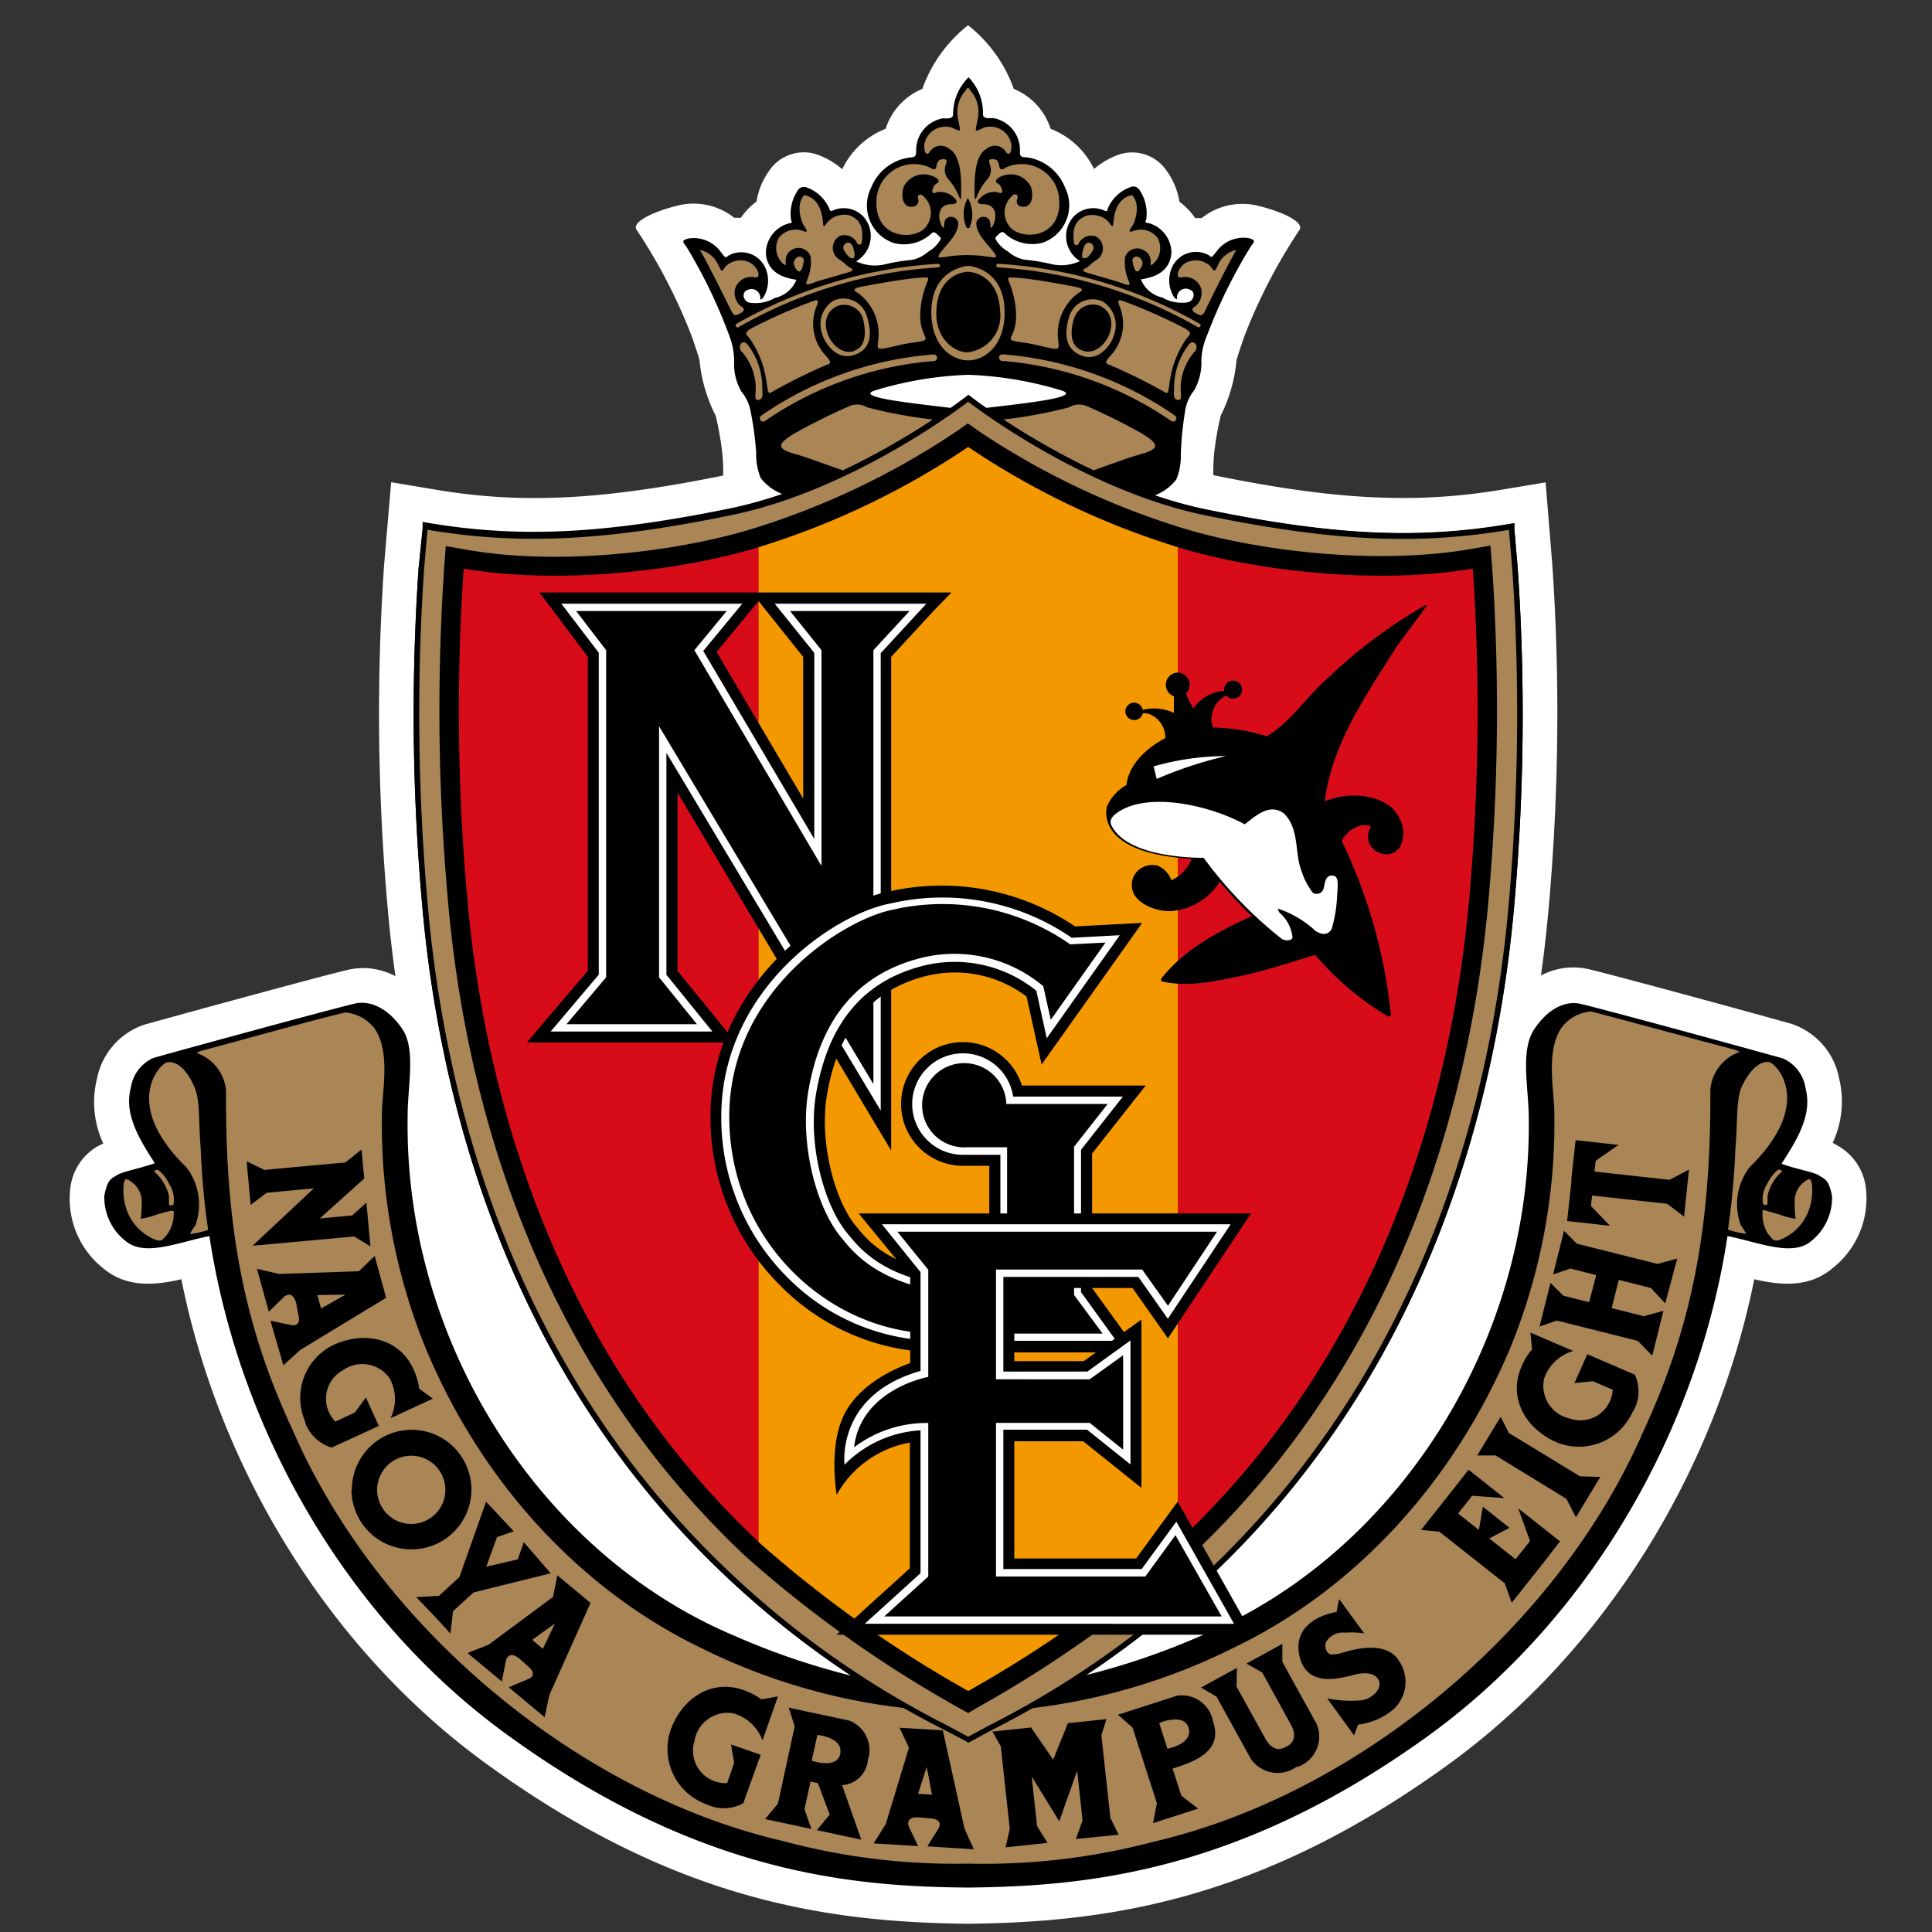 <svg id="レイヤー_1" data-name="レイヤー 1" xmlns="http://www.w3.org/2000/svg" viewBox="0 0 150 150"><rect x="0" y="0" width="150" height="150" fill="#333333" stroke="none"/><defs><style>.cls-1{fill:#fff;}.cls-2{fill:#aa8657;}.cls-3{fill:#d80c18;}.cls-4{fill:#f39800;}</style></defs><title>名称未設定-1</title><path class="cls-1" d="M144.88,92.38A4.33,4.33,0,0,0,142.76,89s-0.32-.19-0.47-0.27a7.6,7.6,0,0,0,.5-5,5.56,5.56,0,0,0-3.67-4.23c-5-1.4-14.31-3.92-15.81-4.26a5.32,5.32,0,0,0-3.67.5c0.26-1.87.46-3.67,0.61-5.39a169.93,169.93,0,0,0,.27-26.52L120,37.45l-3.35.56c-6.72,1.13-13,.82-22.45-1.12a16.45,16.45,0,0,1,.07-1.74,24.39,24.39,0,0,1,.51-2.89A12,12,0,0,0,96,28c0-.1.38-1.23,0.61-1.89a42.52,42.52,0,0,1,4.32-8.32c0.24-.71-1.91-1.52-3.46-1.86a5.09,5.09,0,0,0-4.17,1l-0.51,0a5.28,5.28,0,0,0-1.22-1.27,5.54,5.54,0,0,0-1-2.41A3.23,3.23,0,0,0,86.88,12a6,6,0,0,0-1.94,1.12A6.26,6.26,0,0,0,81.57,10a5,5,0,0,0-2.86-3.1,11,11,0,0,0-3.55-4.94,11,11,0,0,0-3.55,4.94A5,5,0,0,0,68.76,10a6.27,6.27,0,0,0-3.37,3.14A6,6,0,0,0,63.45,12a3.23,3.23,0,0,0-3.71,1.23,5.54,5.54,0,0,0-1,2.41,5.28,5.28,0,0,0-1.22,1.27l-0.51,0a5.09,5.09,0,0,0-4.17-1c-1.55.34-3.69,1.16-3.46,1.86a42.55,42.55,0,0,1,4.32,8.32c0.23,0.65.61,1.79,0.61,1.89a12,12,0,0,0,1.26,4.31,24.4,24.4,0,0,1,.51,2.89,16.4,16.4,0,0,1,.07,1.74C46.74,38.83,40.45,39.15,33.72,38l-3.35-.56-0.55,6.44a170,170,0,0,0,.27,26.52c0.15,1.72.35,3.53,0.61,5.39A5.32,5.32,0,0,0,27,75.3c-1.5.34-10.78,2.86-15.81,4.26a5.56,5.56,0,0,0-3.67,4.23,7.6,7.6,0,0,0,.5,5C7.89,88.84,7.59,89,7.57,89a4.33,4.33,0,0,0-2.12,3.35A6.88,6.88,0,0,0,8,98.46c1.85,1.56,4.09,1.32,6.08.86,3,15,11.65,28.82,23.5,37.49,14.81,10.83,26.8,12.43,37.56,12.55h0c10.76-.12,22.75-1.72,37.56-12.55,11.85-8.67,20.49-22.52,23.5-37.49,2,0.46,4.24.7,6.08-.86A6.88,6.88,0,0,0,144.88,92.38Z"/><path d="M142.24,92.88c-0.25-1.34-.59-1.33-1-1.61s-2-.55-2.92-0.92c1.3-2,2.39-3.86,1.86-5.87a3,3,0,0,0-1.77-2.31c-5.28-1.47-14.3-3.91-15.69-4.23-1.2-.27-2.56.38-3.62,2s-0.44,4.44-.41,6.69C119,104.12,108.44,120.66,93.25,127a55.71,55.71,0,0,1-9,3.07,72.47,72.47,0,0,0,9.59-7.58c17.28-16.22,22.44-37.42,23.73-52.35a167.11,167.11,0,0,0,.27-26l-0.26-3.05,0-.46-0.46.08c-7.09,1.19-13.66.87-23.46-1.14a33.5,33.5,0,0,1-4-1.11,3.84,3.84,0,0,0,1.67-1.24,4.81,4.81,0,0,0,.35-2A25.15,25.15,0,0,1,92,32a3.35,3.35,0,0,1,.71-1.69,4.33,4.33,0,0,0,.56-2.4A5.63,5.63,0,0,1,93.73,26a40,40,0,0,1,3.39-6.88c0.28-.35.42-0.49-0.21-0.64a2.59,2.59,0,0,0-2.47,1.06c-0.36.44-.34,0.49-0.58,0.28a2.05,2.05,0,0,0-2.79.78,2.46,2.46,0,0,0,.07,2.45,0.4,0.4,0,0,0,.25.18,0.69,0.69,0,0,1,1-.74c0.49,0.18.32,1-.35,1a3,3,0,0,1-1.8-.39,2.31,2.31,0,0,1-1.66-1.41c0.81-.12,2.29-0.46,2.37-2.12a2.42,2.42,0,0,0-1.8-2.26c-0.18,0-.27,0-0.16-0.25a3.22,3.22,0,0,0-.49-2.26,0.56,0.56,0,0,0-.71-0.28A3,3,0,0,0,86,16.21c0,0.14-.07.25-0.32,0.11a2.11,2.11,0,0,0-2.29.46,2.27,2.27,0,0,0,.46,3.49,3.44,3.44,0,0,1-2.33.21,14.8,14.8,0,0,0-2-.32,2.81,2.81,0,0,1-1.27-.64,2.61,2.61,0,0,1-.85-0.78c-0.14-.25-0.21-0.21.07-0.49s0.39-.28.53-0.14a3.16,3.16,0,0,0,2.93.74,3.08,3.08,0,0,0,1.75-4.31,3.73,3.73,0,0,0-3-2.33c-0.28,0-.53,0-0.49-0.46a2.52,2.52,0,0,0-2.06-2.58c-0.32,0-.85.07-0.81-0.32A4,4,0,0,0,75.2,6l0,0,0,0A4,4,0,0,0,74,8.87c0,0.39-.49.32-0.81,0.32a2.52,2.52,0,0,0-2.06,2.58c0,0.46-.21.42-0.49,0.46a3.73,3.73,0,0,0-3,2.33,3.08,3.08,0,0,0,1.75,4.31,3.16,3.16,0,0,0,2.93-.74c0.14-.14.25-0.14,0.53,0.14s0.21,0.25.07,0.49a2.63,2.63,0,0,1-.85.78,2.81,2.81,0,0,1-1.27.64,14.8,14.8,0,0,0-2,.32,3.44,3.44,0,0,1-2.33-.21A2.27,2.27,0,0,0,67,16.78a2.11,2.11,0,0,0-2.29-.46c-0.25.14-.28,0-0.32-0.11a3,3,0,0,0-1.77-1.66,0.56,0.56,0,0,0-.71.28,3.22,3.22,0,0,0-.49,2.26c0.11,0.25,0,.21-0.16.25a2.42,2.42,0,0,0-1.8,2.26c0.07,1.66,1.55,2,2.37,2.12a2.31,2.31,0,0,1-1.66,1.41,3,3,0,0,1-1.8.39c-0.67,0-.85-0.81-0.35-1a0.69,0.69,0,0,1,1,.74,0.4,0.4,0,0,0,.25-0.18,2.46,2.46,0,0,0,.07-2.45,2.05,2.05,0,0,0-2.79-.78c-0.25.21-.23,0.16-0.58-0.28a2.59,2.59,0,0,0-2.47-1.06c-0.64.14-.49,0.28-0.21,0.64A40,40,0,0,1,56.6,26,5.62,5.62,0,0,1,57,28a4.32,4.32,0,0,0,.56,2.4A3.35,3.35,0,0,1,58.29,32a25.15,25.15,0,0,1,.42,3.11,4.81,4.81,0,0,0,.35,2,3.84,3.84,0,0,0,1.67,1.24,33.53,33.53,0,0,1-4,1.11c-9.79,2-16.37,2.33-23.46,1.14l-0.46-.08,0,0.46L32.5,44.12a167.07,167.07,0,0,0,.27,26.05c1.29,14.93,6.45,36.12,23.73,52.35a72.43,72.43,0,0,0,9.59,7.58,55.72,55.72,0,0,1-9-3.07c-15.18-6.36-25.75-22.9-25.44-40.44,0-2.26.65-5.12-.41-6.69s-2.42-2.23-3.62-2c-1.39.32-10.41,2.76-15.69,4.23a3,3,0,0,0-1.77,2.31c-0.53,2,.56,3.87,1.86,5.87-1,.37-2.51.65-2.92,0.92s-0.75.26-1,1.61a4.3,4.3,0,0,0,1.65,3.51c1.48,1.25,4.08.1,6.45-.37l0.06,0c2.29,15.11,10.68,29.61,22.93,38.57,14.82,10.84,26.76,11.93,36,12h0c9.23-.1,21.17-1.19,36-12,12.25-9,20.64-23.47,22.93-38.57l0.06,0c2.36,0.47,5,1.63,6.45.37A4.3,4.3,0,0,0,142.24,92.88ZM67.91,30.32a28.11,28.11,0,0,1,7.26-1.22,28.11,28.11,0,0,1,7.26,1.22c1.6,0.53-2.92,1-5.88,1.35-0.7-.49-1.09-0.79-1.11-0.81l-0.26-.2-0.26.2s-0.42.32-1.11,0.81C70.82,31.3,66.31,30.85,67.91,30.32Z"/><path class="cls-2" d="M75.17,20.64s-2.86.18-2.86,3.6c0,2.62,1.59,3.74,2.86,3.74S78,26.86,78,24.24C78,20.82,75.2,20.64,75.17,20.64Zm0,6.71c-0.92.06-2.58-.92-2.47-3.25,0.14-3,2.45-3,2.47-3s2.33,0.07,2.47,3A2.86,2.86,0,0,1,75.17,27.35Z"/><path class="cls-2" d="M57.15,25.35a0.14,0.14,0,0,1,0-.19,35.85,35.85,0,0,1,15.69-4.68h0a0.14,0.14,0,0,1,0,.28A35.58,35.58,0,0,0,57.34,25.4,0.14,0.14,0,0,1,57.15,25.35Z"/><path class="cls-2" d="M71.71,25.87c0.18,0.49.42,0.56-.71,0.71s-1.91.42-2.47,0.49-0.35-.28-0.35-0.64a3.92,3.92,0,0,0-1.55-3.67c-0.35-.21-0.49-0.35.21-0.49s3.39-.64,4.59-0.71c0.49,0,.78-0.14.56,0.35S71.07,24.46,71.71,25.87Z"/><path class="cls-2" d="M63.94,27.42c0.42,0.49.78,0.78,0.21,0.92a44.42,44.42,0,0,0-4.31,2.14c-0.49.32,0.07-1.71-1.62-4.18-0.28-.35-0.49-0.42.07-0.78a41.89,41.89,0,0,1,4.45-2c0.7-.26.85-0.35,0.71,0.14A3.62,3.62,0,0,0,63.94,27.42Z"/><path class="cls-2" d="M58.65,30.62a4.33,4.33,0,0,0-1-3.25,0.52,0.52,0,0,1-.14-0.67c0.14-.14.28-0.18,0.49,0A5.43,5.43,0,0,1,59.18,30c0,0.53.14,1-.32,1.06C58.65,31,58.65,31,58.65,30.62Z"/><path class="cls-2" d="M59.4,32.68h0a0.25,0.25,0,0,1-.3-0.41A27.18,27.18,0,0,1,72.5,27.52a0.25,0.25,0,1,1,0,.51A27,27,0,0,0,59.4,32.68Z"/><path class="cls-2" d="M67.32,24.61a1.9,1.9,0,0,0-2.61-1.27h0a2.17,2.17,0,0,0-1,2,2.82,2.82,0,0,0,1.13,2,1.57,1.57,0,0,0,1.49.21C68,27,67.51,25.27,67.32,24.61Zm-1,2.64c-1.66.57-3.25-2.58-1.31-3.49a1.53,1.53,0,0,1,2,1C67.15,25.41,67.43,26.86,66.29,27.24Z"/><path class="cls-2" d="M93.18,25.35a0.14,0.14,0,0,0,0-.19,35.85,35.85,0,0,0-15.69-4.68h0a0.14,0.14,0,0,0,0,.28A35.58,35.58,0,0,1,93,25.4,0.14,0.14,0,0,0,93.18,25.35Z"/><path class="cls-2" d="M78.63,25.87c-0.18.49-.42,0.56,0.71,0.71s1.91,0.42,2.47.49,0.35-.28.35-0.64a3.93,3.93,0,0,1,1.55-3.67c0.35-.21.49-0.35-0.21-0.49s-3.39-.64-4.59-0.71c-0.49,0-.78-0.14-0.56.35S79.26,24.46,78.63,25.87Z"/><path class="cls-2" d="M86.39,27.42c-0.42.49-.78,0.78-0.21,0.92a44.37,44.37,0,0,1,4.31,2.14c0.49,0.32-.07-1.71,1.62-4.18,0.28-.35.49-0.42-0.07-0.78a41.92,41.92,0,0,0-4.45-2c-0.7-.26-0.85-0.35-0.71.14A3.63,3.63,0,0,1,86.39,27.42Z"/><path class="cls-2" d="M91.69,30.62a4.33,4.33,0,0,1,1-3.25,0.52,0.52,0,0,0,.14-0.67c-0.14-.14-0.28-0.18-0.49,0A5.43,5.43,0,0,0,91.16,30c0,0.53-.14,1,0.32,1.06C91.69,31,91.69,31,91.69,30.62Z"/><path class="cls-2" d="M90.93,32.68h0a0.25,0.25,0,0,0,.3-0.41,27.18,27.18,0,0,0-13.41-4.76,0.25,0.25,0,1,0,0,.51A27,27,0,0,1,90.93,32.68Z"/><path class="cls-2" d="M84,27.62a1.57,1.57,0,0,0,1.49-.21,2.82,2.82,0,0,0,1.13-2,2.17,2.17,0,0,0-1-2h0A1.9,1.9,0,0,0,83,24.61C82.82,25.27,82.33,27,84,27.62Zm-0.61-2.88a1.53,1.53,0,0,1,2-1c1.94,0.92.35,4.06-1.31,3.49C82.9,26.86,83.19,25.41,83.37,24.74Z"/><path class="cls-2" d="M61,20.26c0,0.25.07,0.49-.28,0.14a1.65,1.65,0,0,1-.25-1.94,1.65,1.65,0,0,1,1.87-.53c0.42,0.18.32-.07,0.11-0.35s-0.72-1.69,0-2.44c0.74,0.18,1.34.71,1.45,2.19,0,0.18.07,0.39,0.28,0A1.74,1.74,0,0,1,66,16.73c0.65,0.29,1.06.74,0.92,2,0,0.25-.25.42-0.41,0.07a1.1,1.1,0,0,0-1.29-.49,1.06,1.06,0,0,0,0,1.87c0.49,0.34.53,0.48,0.74,0.58s0.39,0.21,0,.35-2.14.6-2.77,0.83-0.67.18-.53-0.18a3.61,3.61,0,0,0,.28-1.84,1,1,0,0,0-1.52-.49A0.93,0.93,0,0,0,61,20.26Z"/><path class="cls-2" d="M66,20a1.07,1.07,0,0,1-.28-0.28c-0.25-.31-0.35-0.56-0.11-0.78s0.53-.07.64,0.32S66.48,20.24,66,20Z"/><path class="cls-2" d="M61.68,20.66a0.53,0.53,0,0,1,.39-0.74,0.31,0.31,0,0,1,.32.42C62.35,20.59,62.18,21.65,61.68,20.66Z"/><path class="cls-2" d="M56.67,23.93c-0.78-1.62-2-4-2.33-4.52a2,2,0,0,1,1.41,1.13C56,21,56,21.23,56.3,20.73a1.63,1.63,0,0,1,1.91-.35c0.67,0.35.94,1.29,0.37,1.15a1.3,1.3,0,0,0-1.5.86,1.36,1.36,0,0,0,.44,1.39c0.28,0.14.35,0.35-.07,0.56S57,24.56,56.67,23.93Z"/><path class="cls-2" d="M82.24,15.56A2.92,2.92,0,0,0,78.11,13c-0.18.11-.46,0.32-0.53-0.11s-0.21-.53-0.49-0.53-0.35,0-.25.39a1.1,1.1,0,0,1-.18,1.17,4.39,4.39,0,0,0-.81,1.31c-0.14.35-.18,0.32-0.18-0.19s-0.14-2.91.92-3.48a1,1,0,0,1,1.52.25c0.07,0.11.42,0.39,0.42-.53a1.66,1.66,0,0,0-2.12-1.38c-0.85.39-.69,0.42-0.48-0.78A2.49,2.49,0,0,0,75.31,7,0.15,0.15,0,0,0,75,7a2.49,2.49,0,0,0-.64,2.12c0.21,1.2.37,1.16-.48,0.78a1.66,1.66,0,0,0-2.12,1.38c0,0.92.35,0.64,0.42,0.53a1,1,0,0,1,1.52-.25c1.06,0.56.92,3,.92,3.48s0,0.55-.18.19a4.41,4.41,0,0,0-.81-1.31,1.1,1.1,0,0,1-.18-1.17c0.11-.35,0-0.39-0.25-0.39s-0.42.11-.49,0.53-0.35.21-.53,0.11a2.92,2.92,0,0,0-4.13,2.58c-0.14,3.14,3.25,3.11,3.92,1.91a1.71,1.71,0,0,0-.21-2.19c-0.25-.32-0.56-0.21-0.49.12a0.45,0.45,0,0,1-.21.58c-0.85.28-1.16-.53-0.92-1.45a1.74,1.74,0,0,1,2.15-.92c0.67,0.21.62,0.49,0.53,0.56a0.71,0.71,0,0,0-.37.39c-0.11.28-.11,0.53,0.28,0.35a1.48,1.48,0,0,1,1.38.46c0.39,0.35,0,.46-0.21.46-1.09,0-1.13,1-.78,1.69,0.28,0.42.11-.21,0.28-0.49a0.56,0.56,0,0,1,1,.28c0,0.85-.88,1.62-1.31,2.19s-0.21.49,0.35,0.42a10.2,10.2,0,0,1,3.32,0c0.56,0.07.78,0.14,0.35-.42s-1.31-1.34-1.31-2.19a0.56,0.56,0,0,1,1-.28c0.18,0.28,0,.92.28,0.49,0.35-.69.32-1.69-0.78-1.69-0.25,0-.6-0.11-0.21-0.46a1.48,1.48,0,0,1,1.38-.46c0.39,0.18.39-.07,0.28-0.35a0.71,0.71,0,0,0-.37-0.39c-0.09-.07-0.14-0.35.53-0.56a1.74,1.74,0,0,1,2.15.92c0.25,0.92-.07,1.73-0.92,1.45A0.44,0.44,0,0,1,79,15.4c0.07-.34-0.25-0.44-0.49-0.12a1.71,1.71,0,0,0-.21,2.19C79,18.67,82.39,18.7,82.24,15.56Zm-6.92,2a0.16,0.16,0,1,1-.32,0,2.57,2.57,0,0,1,.14-2.19,0,0,0,0,0,0,0A2.57,2.57,0,0,1,75.32,17.56Z"/><path class="cls-2" d="M89.34,20.26c0,0.25-.07.49,0.28,0.14a1.65,1.65,0,0,0,.25-1.94A1.65,1.65,0,0,0,88,17.93c-0.42.18-.32-0.07-0.11-0.35s0.72-1.69,0-2.44c-0.74.18-1.34,0.71-1.45,2.19,0,0.18-.07.39-0.28,0a1.74,1.74,0,0,0-1.87-.56c-0.65.29-1.06,0.74-.92,2,0,0.25.25,0.42,0.41,0.07a1.1,1.1,0,0,1,1.29-.49,1.06,1.06,0,0,1,0,1.87c-0.49.34-.53,0.48-0.74,0.58s-0.39.21,0,.35,2.14,0.6,2.77.83,0.67,0.18.53-.18a3.61,3.61,0,0,1-.28-1.84,1,1,0,0,1,1.52-.49A0.93,0.93,0,0,1,89.34,20.26Z"/><path class="cls-2" d="M84.38,20a1.06,1.06,0,0,0,.28-0.28c0.25-.31.35-0.56,0.11-0.78s-0.53-.07-0.64.32S83.85,20.24,84.38,20Z"/><path class="cls-2" d="M88.65,20.66a0.52,0.52,0,0,0-.39-0.74,0.31,0.31,0,0,0-.32.42C88,20.59,88.16,21.65,88.65,20.66Z"/><path class="cls-2" d="M93.66,23.93c0.78-1.62,2-4,2.33-4.52a2,2,0,0,0-1.41,1.13c-0.21.42-.26,0.69-0.55,0.19a1.63,1.63,0,0,0-1.91-.35c-0.67.35-.94,1.29-0.37,1.15a1.3,1.3,0,0,1,1.5.86,1.36,1.36,0,0,1-.44,1.39c-0.28.14-.35,0.35,0.07,0.56S93.38,24.56,93.66,23.93Z"/><path class="cls-2" d="M72.42,32.57a36.58,36.58,0,0,1-5.08-.94,1.53,1.53,0,0,0-1.41-.09A46.24,46.24,0,0,0,61.6,33.7c-1.22.75-1.32,1.13,0,1.51s1.69,0.56,3.84,1.31A58.28,58.28,0,0,0,72,32.85Z"/><path class="cls-2" d="M88.73,35.21c1.32-.38,1.22-0.75,0-1.51a46.23,46.23,0,0,0-4.33-2.16,1.53,1.53,0,0,0-1.41.09,36.55,36.55,0,0,1-5.08.94l0.4,0.28a58.32,58.32,0,0,0,6.58,3.67C87,35.77,87.56,35.55,88.73,35.21Z"/><circle class="cls-2" cx="31.93" cy="115.67" r="2.65"/><polygon class="cls-2" points="42.15 128.01 43.09 126.04 41.32 127.32 42.15 128.01"/><path class="cls-2" d="M63.46,134.7l-0.44,2s2,0.7,2.22-.56S63.46,134.7,63.46,134.7Z"/><path class="cls-2" d="M90,133.77l0.64,2s2-.37,1.65-1.6S90,133.77,90,133.77Z"/><polygon class="cls-2" points="71.28 139.27 72.36 139.34 71.95 137.19 71.28 139.27"/><polygon class="cls-2" points="24.93 101.59 26.83 100.51 24.64 100.55 24.93 101.59"/><path class="cls-2" d="M135.07,81.67l-0.28-.14c-3.76-1-7.48-2-11.24-3a3.15,3.15,0,0,0-2.34,1.3c-1.13,1.72-.62,4.47-0.54,6.18a46.07,46.07,0,0,1-3.47,18.78c-4.45,10.47-12.13,18.68-21.4,23.13a47.48,47.48,0,0,1-15.74,4.71q-1.55.88-3.14,1.68l-1.55.84-0.2.11-0.2-.11-1.54-.84q-1.6-.8-3.15-1.69A47.45,47.45,0,0,1,54.54,128c-9.27-4.44-17-12.66-21.41-23.13a46.08,46.08,0,0,1-3.47-18.78c0.08-1.71.59-4.46-.54-6.18a3.15,3.15,0,0,0-2.34-1.3c-3.76.93-7.48,2-11.24,3l-0.28.14a3.4,3.4,0,0,1,2.29,2.94C17.48,95.42,19,103.05,22.71,111c6.64,15.33,22.19,28.27,38.09,31.94a51.4,51.4,0,0,0,14.36,1.75A51.4,51.4,0,0,0,89.53,143c15.9-3.67,31.46-16.6,38.09-31.94,3.7-8,5.23-15.63,5.17-26.43A3.4,3.4,0,0,1,135.07,81.67ZM20.7,92.61l-1.24.94-0.31-3.39,1.38,0.67,6.29-.58,1.25-1,0.21,2.25-3.45,3.1,2.51-.23,1.11-1,0.31,3.4L27.5,96l-7.89.72,4.76-4.46ZM22,106l-1-3.46,1.58,0.33s0.87,0.25.57-.86L23,101.18c-0.3-1.09-.94-0.5-0.94-0.5l-1.19,1.16-0.92-3.33,1.72,0.4,6.19-.21,1.23-1.19,0.89,3.25-6.67,4.05Zm1.72,4.43a4.57,4.57,0,0,1,2.15-6c2.54-1.17,5.16-.43,6.2,1.81a5.08,5.08,0,0,1,.48,1.58l1.06,0.77-3.29,1.52a3.37,3.37,0,0,0-.07-3.1,2.59,2.59,0,0,0-3.6-.64,2.52,2.52,0,0,0-.61,4l1.51-.7,0.86-1.17,1,2.21-3.66,1.68A3.13,3.13,0,0,1,23.69,110.45Zm3.6,5.22a4.64,4.64,0,1,1,4.64,4.64A4.64,4.64,0,0,1,27.29,115.67Zm7.65,11.18-1.29-1.41,0,0L32.31,124l1.77-.1,1.59-1.46,2.07-5.85,2.15,2.3-1.3.45-0.84,2.3,2.45-.57,0.47-1.33,2.09,2.41-6,1.49-1.59,1.46Zm7.69,4.75-0.38,1.74L39.5,131l1.49-.63s0.86-.29,0-1l-0.65-.58c-0.87-.72-1.06.13-1.06,0.13l-0.32,1.63-2.66-2.21,1.64-.65,5-3.71,0.33-1.68,2.58,2.15Zm13.8,6.85L57,136.87l-0.24-1.43,2.3,0.8L57.71,140a3.12,3.12,0,0,1-2.87.08,4.57,4.57,0,0,1-2.8-5.69c0.92-2.63,3.27-4,5.6-3.2a5,5,0,0,1,1.47.75l1.29-.23-1.2,3.42a3.38,3.38,0,0,0-2.28-2.11,2.6,2.6,0,0,0-3,2.15A2.52,2.52,0,0,0,56.43,138.44Zm10.92-1.73a2.15,2.15,0,0,1-2,1.9l1.49,4.23-3.45-.74,1-1.21-0.92-2.44-0.57-.12-0.47,2.16L63,142l-3.6-.77,1-1.2,1.3-6-0.47-1.45,4.69,1A2.45,2.45,0,0,1,67.36,136.71ZM72,143.35L72.84,142s0.52-.75-0.63-0.82l-0.87-.08c-1.13-.07-0.77.73-0.77,0.73l0.71,1.5-3.45-.21,0.94-1.5,1.8-5.93-0.73-1.55,3.36,0.2,1.68,7.62,0.73,1.62Zm11.53-.57,0.52-1.44-0.42-3.86-1.39,3.93,0,0-2.14-3.49,0.42,3.86,0.81,1.3-3.26.35L78.4,142l-0.7-6.42-0.65-1.14,3-.32,1.72,2.5,1.14-2.83,3-.32-0.4,1.25,0.7,6.42,0.64,1.31Zm7.51-5.47,0.68,2.11,1.3,1-3.5,1.13L89.82,140l-1.89-5.87-1.13-1,4.57-1.47a2.45,2.45,0,0,1,2.81,2C95,136,92.67,136.79,91.06,137.31Zm9.71-.14-0.08,0a2.52,2.52,0,0,1-3.56-.62l-2.66-4.82-1.2-.71,2.79-1.53L96,130.94,98.25,135c0.72,1.3,1.62.6,1.62,0.6s1.07-.39.36-1.69L98,129.85l-1.23-.69,2.79-1.53,0,1.39,2.66,4.82A2.49,2.49,0,0,1,100.77,137.17Zm7.32-4.36a5.29,5.29,0,0,1-2.63,1.09l-0.31.83-2.09-2.87a9.25,9.25,0,0,0,2.7.15c1-.19,1.77-1.16,1.14-1.79s-2.06-.1-2.06-0.1c-0.71.11-3.39,1-3.94-1.6-0.61-2.88,2.89-3.37,2.89-3.37l0.2-1,1.95,2.67a5.93,5.93,0,0,0-1.28-.07H104.2a1.5,1.5,0,0,0-1.21.68,0.77,0.77,0,0,0,.25,1,2,2,0,0,0,.9-0.09c0.12,0,3.43-1.28,4.53.69A2.89,2.89,0,0,1,108.09,132.8Zm11.54-11.19-1.14,1.43-1.1,1.39-0.55-1.52-5.07-4-1.42-.14,2.17-2.74v0l1.52-1.93,2.78,2.2-2.5-.18-1.09,1.38,1.39,1.1,0.22,0.18,0.31-1.81,2.07,1.64-1.57.82,0.38,0.31,1.66,1.31,1.12-1.41-0.91-2.54,3.24,2.56Zm2.74-3.81-0.73-1.44L116.12,113l-1.43,0,1.82-3,0.64,1.26,1.78,1.08,1.54,0.94,2.2,1.34,1.58,0.05Zm4.4-8.18A4.57,4.57,0,0,1,120.9,112c-2.56-1.1-3.77-3.55-2.8-5.82a5,5,0,0,1,.85-1.42l-0.13-1.3,3.33,1.43a3.37,3.37,0,0,0-2.26,2.13,2.59,2.59,0,0,0,1.93,3.1,2.52,2.52,0,0,0,3.39-2.22l-1.53-.66-1.44.14,1-2.24,3.69,1.59A3.12,3.12,0,0,1,126.77,109.63Zm2.54-8.44L128.18,100l-2.5-.63-0.55,2.19,2.5,0.63,1.52-.42-0.87,3.49-1.13-1.16-6.27-1.57-1.35.46,0.85-3.39,1,1,2,0.5L123.93,99l-2-.51-1.35.46,0.85-3.39,1,1,6.27,1.57,1.52-.42Zm1.46-6.73-1.31-1-5.83-.64-0.09.81L125,95.17l-3.33-.37,0.33-3,0-.28,0.33-3,3.33,0.37-1.77,1.23-0.09.84,5.82,0.64,1.51-.79Z"/><path class="cls-2" d="M14.75,95.82a3.27,3.27,0,0,1,.41-0.66,4.73,4.73,0,0,0-.68-4.52c-5.13-5-2-8.08-1.52-8.16,1-.16,1.76,1,2.17,2s0.29,2.84.45,4.63a59.29,59.29,0,0,0,.58,6.38A8.42,8.42,0,0,1,14.75,95.82Z"/><path class="cls-2" d="M12.3,90.85a3,3,0,0,1,.83,1.07,2.22,2.22,0,0,1,.34,1.59,0.24,0.24,0,0,1-.35,0c0-.13,0-0.37,0-0.63a3.46,3.46,0,0,0-1-1.78C11.85,90.89,12.09,90.79,12.3,90.85Z"/><path class="cls-2" d="M13.34,94c0.13,0,.16,0,0.15.24A2.78,2.78,0,0,1,13,95.81c-0.42.49-.45,0.7-1.25,0.3a3.91,3.91,0,0,1-1.93-2.22,4.57,4.57,0,0,1-.21-2c0.08-.37.16-0.45,0.54-0.16A1.82,1.82,0,0,1,11,93.28a8.81,8.81,0,0,1-.07,1.34,4.93,4.93,0,0,0,1.2-.31C12.74,94.14,13.21,94,13.34,94Z"/><path class="cls-2" d="M134.16,95.47a59.57,59.57,0,0,0,.58-6.38c0.16-1.79.06-3.74,0.45-4.63s1.21-2.13,2.17-2c0.5,0.08,3.61,3.14-1.52,8.16a4.73,4.73,0,0,0-.68,4.52,3.29,3.29,0,0,1,.41.66A8.41,8.41,0,0,1,134.16,95.47Z"/><path class="cls-2" d="M138.23,91.07a3.46,3.46,0,0,0-1,1.78c0,0.26,0,.5,0,0.63a0.24,0.24,0,0,1-.35,0,2.21,2.21,0,0,1,.34-1.59,3,3,0,0,1,.83-1.07C138.25,90.79,138.48,90.89,138.23,91.07Z"/><path class="cls-2" d="M138.21,94.31a4.93,4.93,0,0,0,1.2.31,8.9,8.9,0,0,1-.07-1.34,1.82,1.82,0,0,1,.79-1.55c0.38-.29.46-0.21,0.54,0.16a4.58,4.58,0,0,1-.21,2,3.91,3.91,0,0,1-1.93,2.22c-0.81.4-.83,0.19-1.25-0.3a2.78,2.78,0,0,1-.44-1.61c0-.26,0-0.27.14-0.24S137.59,94.14,138.21,94.31Z"/><path d="M117.83,44.12l-0.26-3.05,0-.46-0.46.08c-7.09,1.19-13.66.87-23.46-1.14-9.43-1.94-18.1-8.62-18.19-8.69l-0.26-.2-0.26.2c-0.09.07-8.76,6.75-18.19,8.69-9.79,2-16.37,2.33-23.46,1.14l-0.46-.08,0,0.46L32.5,44.12a167.07,167.07,0,0,0,.27,26.05c1.29,14.93,6.45,36.12,23.73,52.35a72.13,72.13,0,0,0,16.92,11.84L75,135.19l0.2,0.11,0.2-.11,1.55-.84a72.08,72.08,0,0,0,16.9-11.83c17.28-16.22,22.44-37.42,23.73-52.35A167.11,167.11,0,0,0,117.83,44.12Z"/><path class="cls-2" d="M75.17,31.19S83.89,38,93.53,40c9.45,1.94,16.22,2.39,23.62,1.14l0.26,3a166.79,166.79,0,0,1-.27,26c-1.28,14.85-6.42,35.94-23.6,52.07A71.38,71.38,0,0,1,76.72,134l-1.55.84L73.61,134A71.38,71.38,0,0,1,56.8,122.21C39.62,106.08,34.48,85,33.2,70.13a166.78,166.78,0,0,1-.27-26l0.26-3c7.4,1.25,14.17.8,23.62-1.14C66.44,38,75.17,31.19,75.17,31.19Z"/><path d="M115.85,44l-0.13-1.64-1.62.28c-7.48,1.28-16.76.06-22.22-1.62A60.19,60.19,0,0,1,76,33.48l-0.86-.61-0.86.61a60.19,60.19,0,0,1-15.85,7.57C53,42.73,43.71,44,36.23,42.68l-1.62-.28L34.49,44a165.24,165.24,0,0,0,.27,25.72C36,84.34,41.05,105,57.87,120.82a93.54,93.54,0,0,0,16.54,11.76L75.17,133l0.76-.45a93.55,93.55,0,0,0,16.54-11.76c16.82-15.79,21.85-36.48,23.11-51.06A165.37,165.37,0,0,0,115.85,44Z"/><path class="cls-3" d="M36,44.15a163.35,163.35,0,0,0,.27,25.48c1.11,12.89,5.61,34.11,22.65,50.1V42.48C52.77,44.37,43.26,45.4,36,44.15Z"/><path class="cls-3" d="M114.35,44.15a163.41,163.41,0,0,1-.27,25.48c-1.11,12.89-5.61,34.11-22.65,50.1V42.48C97.57,44.37,107.07,45.4,114.35,44.15Z"/><path class="cls-4" d="M75.17,34.7a61.33,61.33,0,0,0,16.27,7.78v77.25a93.47,93.47,0,0,1-16.27,11.56A93.49,93.49,0,0,1,58.9,119.73V42.48A61.33,61.33,0,0,0,75.17,34.7Z"/><path d="M104,61.87a11.3,11.3,0,0,0-1.15.33c0.59-4.48,3.16-8.14,5.53-11.91,0.75-1.07,1.56-2.09,2.31-3.16,0.06-.11.2-0.21-0.17-0.06a38.78,38.78,0,0,0-7.39,5.54c-1.64,1.41-2.93,3.49-4.79,4.56a14.24,14.24,0,0,0-4.15-.68,1.57,1.57,0,0,1-.08-1.07A1.94,1.94,0,0,1,95.21,54h0a0.68,0.68,0,0,0,.52.24,0.7,0.7,0,1,0-.69-0.7v0.1h0A3.12,3.12,0,0,0,92.66,55a5.27,5.27,0,0,1-.58-1.16,0.95,0.95,0,0,0-.57-1.62H91.4a0.95,0.95,0,0,0-.26,1.84l0,1.29a3.59,3.59,0,0,0-2.42-.23,0.68,0.68,0,0,0-1.35.11h0v0a0.69,0.69,0,0,0,1.36.15,1.22,1.22,0,0,1,.74.17,1.94,1.94,0,0,1,1,1.76c-3,1.6-3,3.63-3,3.63a3.63,3.63,0,0,0-1.51,1.63c-0.1.29-.9,3.68,6.56,4.11a3,3,0,0,1-1.58,1.66,1.91,1.91,0,0,0-1.06-1.13,1.66,1.66,0,0,0-1.45.31,1.54,1.54,0,0,0-.5,1.61c0.27,1.06,2,1.74,3.2,1.59a4.89,4.89,0,0,0,3.57-2.26l0,0a31.15,31.15,0,0,0,2.49,2.67c-2.47,1.13-5.17,2.5-7,4.81a0.21,0.21,0,0,0,0,.25c2,0.48,4.18,0,6.16-.42s3.87-1.07,5.77-1.63a22.32,22.32,0,0,0,5.55,4.72,0.25,0.25,0,0,0,.33,0,40.79,40.79,0,0,0-3.83-13.58,2.34,2.34,0,0,1,1.26-1.11,1.14,1.14,0,0,1,1,0,1.59,1.59,0,0,0-.13,1.28,1.41,1.41,0,0,0,1.06.84,1.21,1.21,0,0,0,1.4-.65,2.53,2.53,0,0,0-.23-2.34C107.8,62,105.69,61.53,104,61.87Z"/><path class="cls-1" d="M95.19,58.7a31.63,31.63,0,0,0-5.37,1.77c-0.11-.22-0.14-0.68-0.27-0.95l0.17-.06A20.66,20.66,0,0,1,95.19,58.7Z"/><path class="cls-1" d="M96.64,64c0.86-.65,1.87-1.64,3-0.88,1.25,1.13.89,3.17,1.37,4.38a5.6,5.6,0,0,0,.92,1.82,0.58,0.58,0,0,0,.69-0.08c0.3-.25.11-1.23,0.75-1.26s0.49,0.68.44,1.67a11,11,0,0,1-.4,2.41,0.66,0.66,0,0,1-.64.45,1.26,1.26,0,0,1-.84-0.42,8.06,8.06,0,0,0-2.58-1.5c-0.25-.11-0.07.14,0,0.28a2.93,2.93,0,0,1,1,1.89c0,0.29-.59.31-0.84,0.13a32.5,32.5,0,0,1-6.06-6.29,17,17,0,0,1-2.16-.13c-1.24-.15-4.22-0.61-5.05-2.5,0-.15-0.16-0.43.59-0.93C89.19,61.47,93.88,62.5,96.64,64Z"/><path d="M73.87,46h-32l1.05,1.37L45.64,51V75.36L42.1,79.53l-1.19,1.41H57.1L56,79.55,52.6,75.38V61.54l15,25.13,1.59,2.65V51l3.31-3.59Zm-15.58,1.4,0.61-.73,0.58,0.73L62.36,51V62L55.64,50.62Z"/><polygon class="cls-1" points="71.92 46.87 60.15 46.87 63.22 50.69 63.22 65.14 54.6 50.54 57.63 46.87 43.58 46.87 46.49 50.68 46.49 75.67 42.75 80.09 55.31 80.09 51.74 75.68 51.74 58.45 68.38 86.23 68.38 50.71 71.92 46.87"/><polygon points="56.42 47.44 44.73 47.44 47.06 50.48 47.06 75.88 43.98 79.52 54.11 79.52 51.17 75.88 51.17 56.39 67.81 84.17 67.81 50.48 70.62 47.44 61.34 47.44 63.78 50.48 63.78 67.23 53.91 50.48 56.42 47.44"/><path d="M84.79,100V89.56l4.16-5.28H79.34a4.79,4.79,0,0,0-4.58-3.37,4.8,4.8,0,1,0,0,9.6h2.05v8.61c-7.13,0-9.3-2.64-10.24-3.79l-0.14-.17c-1.6-1.93-2.87-6.5-2.21-10.25,0.87-4.95,3.3-7.91,7.4-9.06a9.24,9.24,0,0,1,8.08,1.52l1.17,5.28,7.81-11-5.21.28A18.51,18.51,0,0,0,69,69.22c-4.68.92-13.84,7.17-13.84,17.47a18.35,18.35,0,0,0,5.37,13.07A17.38,17.38,0,0,0,72.69,105H88.4Z"/><path class="cls-1" d="M83.93,100.32V89.27l3.25-4.13H78.66a3.94,3.94,0,1,0-3.9,4.52h2.91V100c-8.21.23-10.69-2.79-11.76-4.1l-0.14-.17c-1.72-2.06-3.12-6.83-2.39-10.94,0.94-5.3,3.56-8.49,8-9.73a10.08,10.08,0,0,1,9.08,1.86l0.81,3.69,5.67-8-3.73.2a17.71,17.71,0,0,0-14-2.68C64.74,70.93,56,76.88,56,86.69a17.5,17.5,0,0,0,5.12,12.47,16.52,16.52,0,0,0,11.54,4.94h14Z"/><path d="M83.36,89.07L86,85.71H78.13a3.27,3.27,0,1,0-3,3.36h3.06V100.5c-9.32.41-11.88-3.22-12.9-4.45-1.92-2.31-3.24-7.33-2.52-11.41s2.67-8.58,8.42-10.18A10.72,10.72,0,0,1,81,76.57l0.58,2.61,4.25-6-2.74.14a17.25,17.25,0,0,0-13.78-2.69c-3.83.75-12.69,6.32-12.69,16.07s7.87,16.84,16.09,16.84h12.9l-2.22-3V89.07Z"/><path d="M91.44,116.58L88.21,121H78.75V111.9H84.1l4.52,3.62V102.45l-4.48,3.23H78.75V100h9.18l2.75,3.91,6.45-9.7H66.67l4,4.88v6.74c-1.35.47-4,1.72-5.13,4-1.24,2.47-.58,6.22-0.58,6.22A8.16,8.16,0,0,1,70.64,112v9.76l-5.69,5.16H97.26Z"/><path class="cls-1" d="M91.33,118.14l-2.69,3.68H77.9V111h6.5l3.37,2.7v-9.63l-3.35,2.42H77.9V99.14H88.38l2.29,3.25,4.88-7.34H68.47l3,3.72v7.67c-6.59,1.86-5.9,7.28-5.9,7.28a9,9,0,0,1,5.9-2.67v11.09l-4.33,3.93H95.81Z"/><path d="M94.49,95.63H69.67l2.4,2.95v8.32s-5.23.94-5.76,5.47a9.35,9.35,0,0,1,5.76-1.89v11.92l-3.42,3.1h26.2l-3.59-6.31-2.34,3.21H77.33V110.47H84.6l2.6,2.08v-7.33l-2.6,1.87H77.33V98.57H88.68l2,2.81Z"/></svg>
